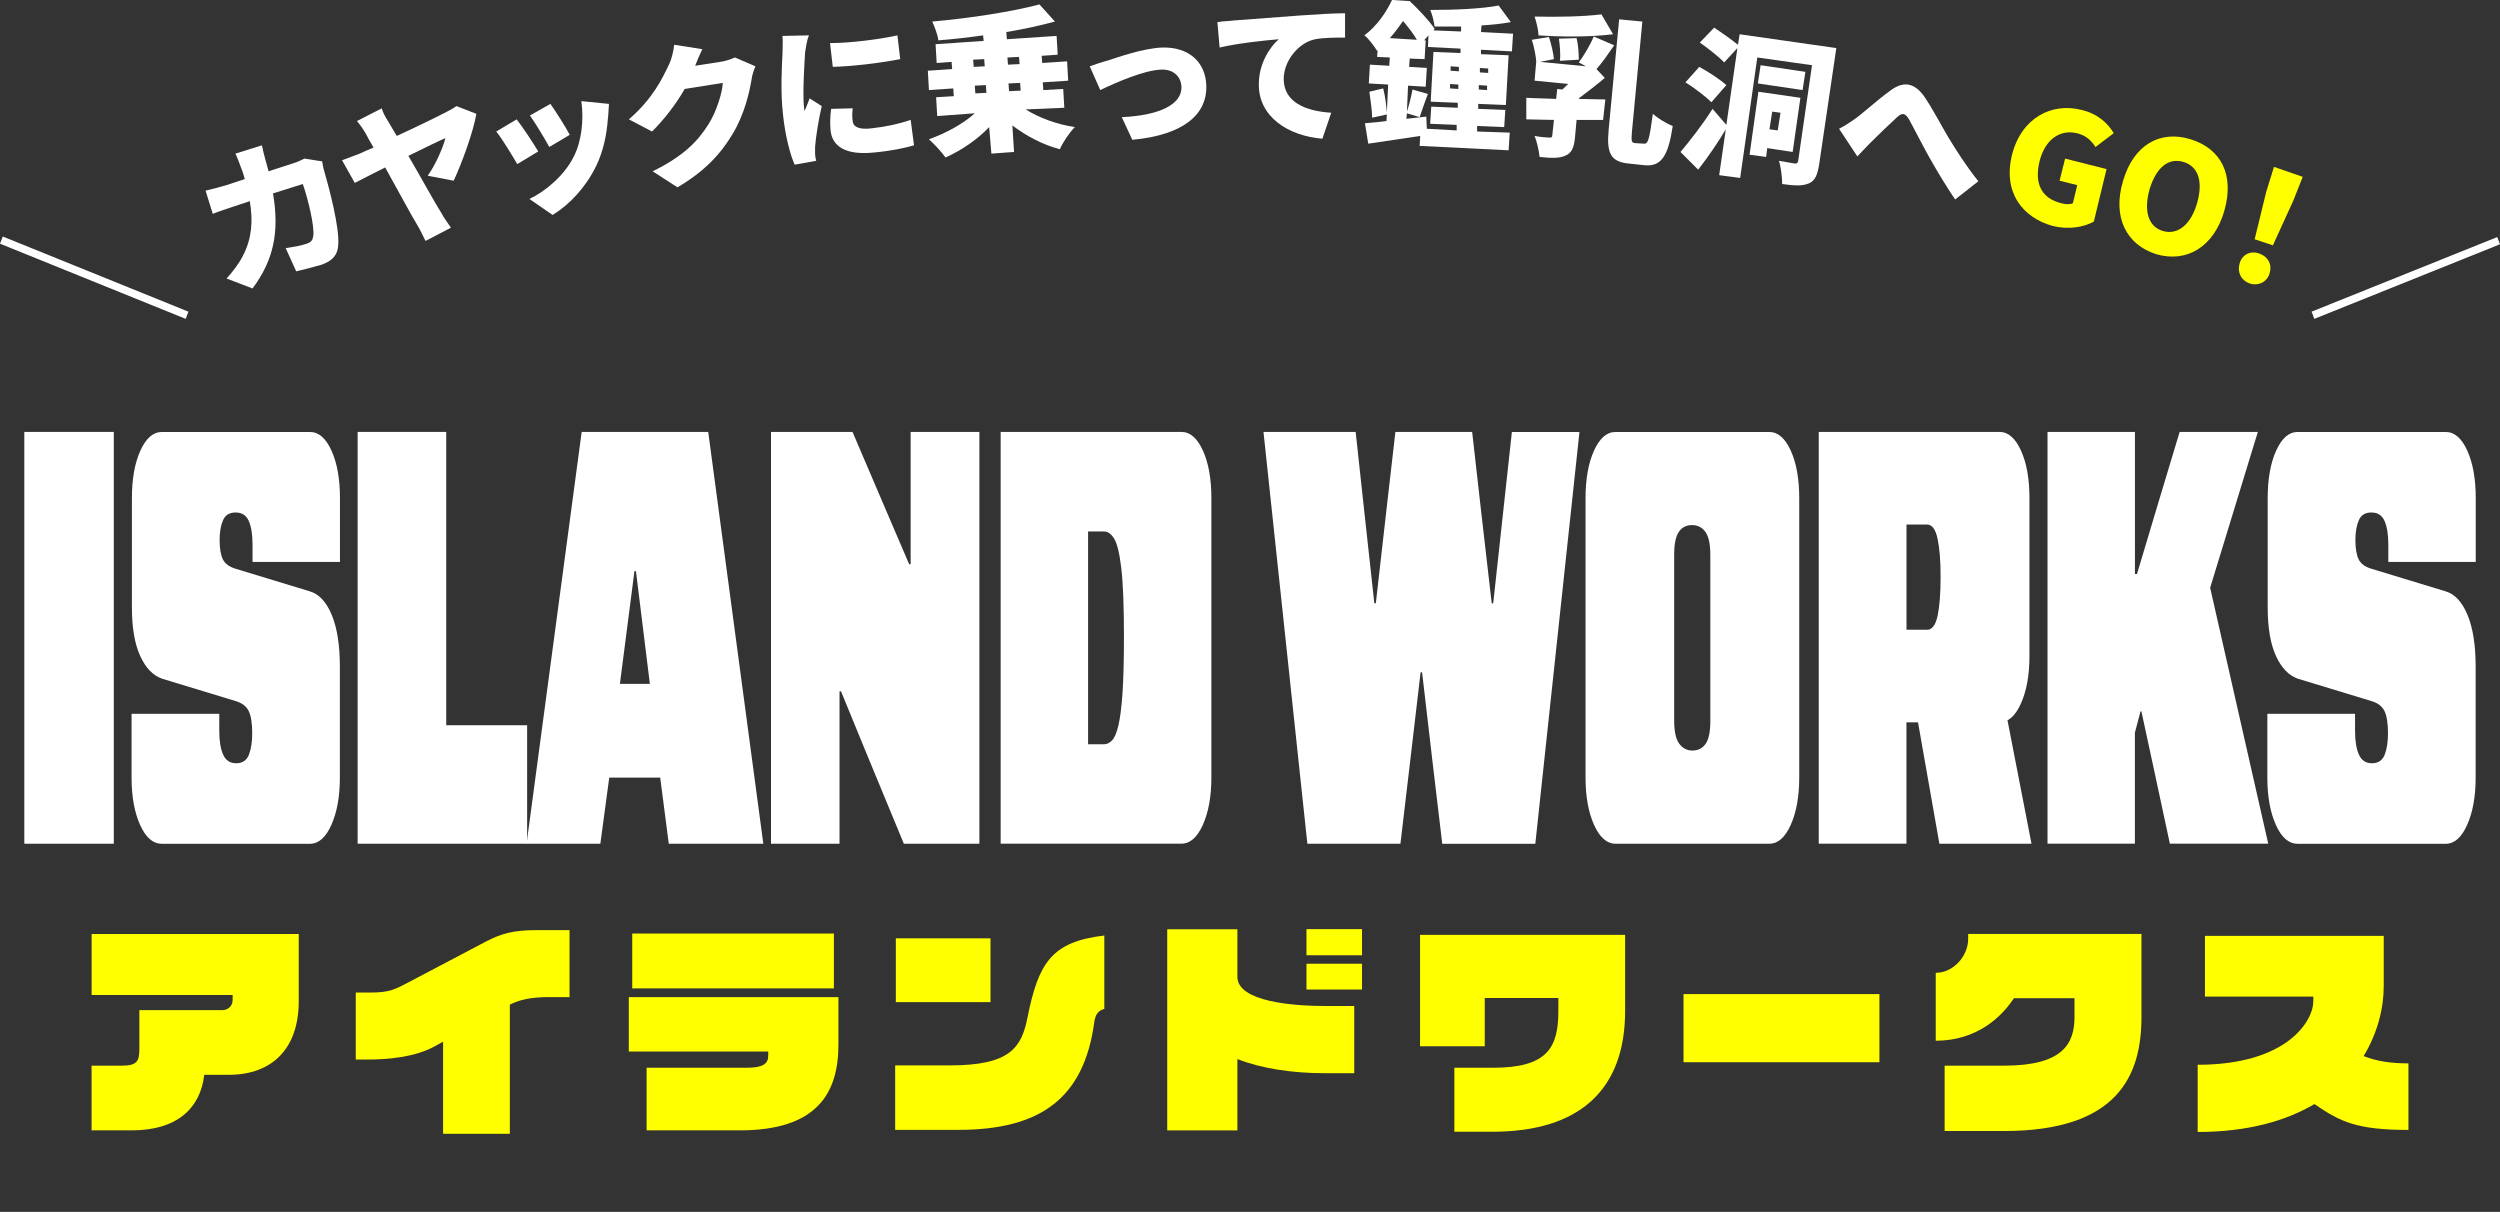 <?xml version="1.0" encoding="UTF-8"?>
<svg xmlns="http://www.w3.org/2000/svg" width="452.4" height="219.3" version="1.1" viewBox="0 0 452.4 219.3">
  <rect x="0" y="0" width="452.4" height="219.3" fill="#333333" stroke="none"/>
  <defs>
    <style>
      .cls-1 {
        fill: #fff;
      }

      .cls-2 {
        fill: #ff0;
      }
    </style>
  </defs>
  <!-- Generator: Adobe Illustrator 28.7.5, SVG Export Plug-In . SVG Version: 1.2.0 Build 176)  -->
  <g>
    <g id="_レイヤー_1" data-name="レイヤー_1">
      <g>
        <path class="cls-1" d="M.5,42.8l33.6,13.6-.5,1.3L0,44.1l.5-1.3Z"/>
        <path class="cls-1" d="M48,28.8c.2.8.4,1.5.6,2.2l4.3-1.4c.7-.2,1.4-.5,2.2-.9l3.2.5c.1.5.2,1.3.3,1.5.9,3.1,2.9,10.5,2.6,13.7-.1,1.7-1,2.8-3,3.5-1.7.5-3.3.9-4.6,1.2l-1.9-4.2c1.3-.2,2.7-.4,3.8-.8.9-.3,1.1-.7,1.2-1.5.2-1.7-.9-6.4-1.9-9.3l-5.4,1.7c1.2,7,.1,12.1-3.7,17.2l-4.7-1.8c1-1.1,2.2-2.6,3-4.2,1.6-3.1,1.8-6.3,1.2-9.8l-3,1c-.8.3-2.5.8-3.7,1.3l-1.3-4.2c1.3-.3,2.8-.7,3.8-1l3.3-1.1c-.2-.7-.4-1.4-.7-2.1-.2-.6-.7-1.9-1-2.5l4.8-1.5c.1.6.4,1.8.6,2.5Z"/>
        <path class="cls-1" d="M70.2,21.9c.4.7,1,1.7,1.6,2.7,3.7-1.7,7.8-3.7,9.1-4.4.6-.3,1.3-.7,1.7-1l3.6,1.4c-.5,3.1-2.6,8.9-4.1,12.1l-4.7-.9c1.5-2.1,2.8-5.2,3.2-6.8-.8.3-3.6,1.7-6.7,3.2,2.4,4.1,4.9,8.7,6,10.4.3.6,1.2,1.9,1.7,2.6l-4.6,2.4c-.4-.8-.9-1.9-1.5-2.9-1-1.6-3.5-6.3-5.8-10.4-2.4,1.2-4.5,2.3-5.5,2.8l-2.3-4.1c1.1-.4,2.1-.8,3.2-1.2.4-.2,1.3-.6,2.5-1.1-.6-1-1.1-1.9-1.4-2.5-.7-1.2-1.2-1.8-1.6-2.3l4.5-2.3c.1.6.6,1.5,1.1,2.3Z"/>
        <path class="cls-1" d="M97.4,27.4l-3.8,2.3c-.8-1.4-2.8-4.7-3.8-5.9l3.7-2.2c1.1,1.4,3,4.3,3.9,5.8ZM110,21.5c-.2,2.8-.8,5.8-2.1,8.5-1.9,3.9-4.8,7-7.9,8.9l-4.2-2.9c2.8-1.3,6.3-4.2,8-7.6,1.4-2.7,1.9-6.6,1.4-10.1l5,.5c-.1,1.3-.1,2-.2,2.7ZM103.1,24.4l-3.7,2.2c-.7-1.3-2.5-4.3-3.5-5.7l3.7-2.1c.8,1.1,2.9,4.4,3.5,5.6Z"/>
        <path class="cls-1" d="M125.8,11.9l4.5-.7c.9-.1,2-.5,2.7-.8l3.7,1.6c-.3.7-.6,1.6-.7,2.4-.4,2.4-1.3,6.3-3.4,9.8-2.2,3.7-5.1,6.8-10,9.7l-4.5-2.9c5.7-2.8,8.2-5.5,10.1-8.5,1.4-2.2,2.5-5.6,2.6-7.5l-6.9,1.1c-1.6,2.8-3.7,5.5-5.9,7.7l-4.2-2.2c4.4-3.8,6.1-7.5,7.3-10,.4-.8.8-2.4.9-3.5l5.1.8c-.5,1-1,2.2-1.3,3Z"/>
        <path class="cls-1" d="M145.7,9.4c-.1,1.5-.5,7.5-.2,10.1,0,.1.1.5.1.6.3-.8.6-1.4.9-2.3l2.2,1.4c-.6,2.6-1.1,5.8-1.2,7.4v1.3c0,.3.1.8.2,1.2l-3.9.7c-.8-1.8-1.7-5.2-2.1-9-.5-4.3-.2-9-.1-11.1,0-.8.1-2.1,0-3.2l4.8-.1c-.4.8-.6,2.5-.7,3ZM162.4,6.4l.5,4.3c-3.6.7-8.5,1.3-12.2,1.4l-.5-4.3c3.6,0,9.1-.7,12.2-1.4ZM154.3,21.9c.1,1.2,1.4,1.6,3.6,1.3,2.5-.3,4.5-.7,6.9-1.5l.6,4.6c-1.8.5-4,1-7.3,1.3-4.9.5-7.5-1-7.8-4-.1-1.2-.1-2.4.1-3.9l3.9-.1c-.1,1-.1,1.6,0,2.3Z"/>
        <path class="cls-1" d="M185.6,19.8c2.4,1.5,5.6,2.7,8.9,3.2-1,1-2.2,2.8-2.7,4-3.1-.8-6.1-2.4-8.6-4.3l.3,4.8-4.1.3-.4-4.8c-2.2,2.3-5,4.2-7.9,5.5-.7-1-2.1-2.5-3-3.3,3.1-1.1,6.2-2.8,8.3-4.7l-6.8.5-.2-3.4,3.2-.2-.1-1.4-4.4.3-.2-3.5,4.4-.3-.1-1.3-2.7.2-.2-3.4,8.7-.6-.1-1c-2.8.4-5.5.7-8.1.9-.1-1-.7-2.5-1.1-3.4,6.9-.6,14.5-1.8,19.4-3.1l2.8,3.1c-2.6.7-5.7,1.4-8.8,1.9l.1,1.3,9-.6.2,3.4-2.9.2.1,1.3,4.5-.3.2,3.5-4.6.3.1,1.4,3.6-.2.2,3.4-7,.3ZM176.2,12.1l2-.1-.1-1.3-2,.1.1,1.3ZM176.5,16.9l2-.1-.1-1.4-2,.1.1,1.4ZM182.3,10.4l.1,1.3,2.1-.1-.1-1.3-2.1.1ZM184.6,15l-2.1.1.1,1.4,2.1-.1-.1-1.4Z"/>
        <path class="cls-1" d="M200.3,11c1.9-.6,6.6-2.3,10.1-2.4,4.7-.1,7.8,2.6,7.9,7,.1,4.9-3.8,8.8-13.4,9.7l-1.9-4.1c6.6-.3,10.9-2.2,10.8-5.5-.1-1.9-1.5-3.2-3.7-3.1-3.1.1-8.3,2.4-11,3.7l-1.9-4.3c.8-.3,2.3-.8,3.1-1Z"/>
        <path class="cls-1" d="M223.3,3.7c2.6-.2,6.9-.5,12-.9,2.8-.2,6.1-.4,8.1-.4v4.4c-1.5,0-3.8,0-5.4.3-3,.6-5.7,3.9-5.7,7.2,0,4.1,3.8,5.8,8.6,6.1l-1.6,4.7c-6.2-.5-11.6-4-11.5-9.9,0-3.8,2.1-6.8,3.6-8.1-2.4.2-7.3.7-10.7,1.5l-.4-4.6c1.2-.2,2.5-.2,3-.3Z"/>
        <path class="cls-1" d="M273.2,24l-.2,3.2-16.1-.8.1-1.8c-3.3.5-6.7,1-9.4,1.4l-.6-3.7c1.1-.1,2.5-.2,3.9-.4l.3-6.6-3.5-.2.2-3.4,3.5.2.1-1.5-2.3-.1.1-1.2-.1.1c-.5-.8-1.5-2.2-2.3-2.8C249.3,4.6,250.9,2.1,251.9,0l3.2.2c1.5,1.4,3.5,3.5,4.5,5l-.2.3,5,.2v-.9h-4.8c-.1-.8-.4-2.2-.8-3,4.4,0,9.3-.2,12.4-.8l2.2,3c-1.6.3-3.5.5-5.3.6l-.1,1.2,5.8.3-.2,3.2-5.6-.3v.8l5,.2-.5,9-5-.2v.9l4.9.2-.2,3.1-4.9-.2v1l5.9.2ZM250.3,16c.4,1.5.6,3.4.7,4.7l-2.7.6c0-1.3-.3-3.2-.5-4.7l2.5-.6ZM256.4,7.2c-.6-1.1-1.6-2.3-2.5-3.4-.7,1-1.5,2.1-2.4,3.1l4.9.3ZM254.5,21.5c1.2-.1,2.4-.3,3.6-.4l.1,2.2,5.4.3v-1l-4.8-.2.2-3.1,4.8.2v-.9l-4.9-.2.5-9,4.9.2v-.8l-5.9-.3.1-2.1-.8.9h.3l-.2,3.4-2.7-.1-.1,1.5,3.2.2-.2,3.4-3.2-.2-.2,4.7c.4-1.2.8-2.8,1-4l2.8.8c-.6,1.5-1.1,3.1-1.5,4.2l-2.3-.7-.1,1ZM262.4,15.2v.8l1.5.1v-.8l-1.5-.1ZM264,12.9v-.8l-1.5-.1v.8l1.5.1ZM269.1,15.5l-1.5-.1v.8l1.5.1v-.8ZM267.8,12.3v.8l1.5.1v-.8l-1.5-.1Z"/>
        <path class="cls-1" d="M292.1,8.2c-1.1,1.6-2.2,3.2-3.2,4.3l1.5,1.6c-1.4,1.2-3.1,2.5-4.7,3.7v.1c1.6,0,3.2.1,4.8.1l-.4,3.7h-4.8l-.3,3.3c-.2,1.8-.6,2.7-1.8,3.2-1.2.5-2.7.4-4.6.2-.1-1.1-.5-2.8-.9-3.8,1,.2,2.3.3,2.7.3s.5-.1.5-.4l.3-2.8c-1.8,0-3.6-.1-5-.1v-3.9c1.5.1,3.4.1,5.4.2l.2-1.8.9.1c.4-.3.7-.7,1.1-1l-6.1-.6.3-3.5h0c-.1-1.1-.4-2.7-.8-3.9l3.1-.5c.4,1.2.8,2.9.9,4l-2.5.5,8.3.8-1.3-.7c.9-1.2,2.1-3.2,2.7-4.7l3.7,1.6ZM291.9,6.2c-4.1.5-9.1.5-13.5.2,0-1-.4-2.5-.7-3.4,4.2.1,8.9,0,12.1-.4l2.1,3.6ZM282.3,11c.1-1.1,0-2.7-.2-4l3.2-.1c.3,1.2.4,2.8.4,3.9l-3.4.2ZM297.5,26c.8.1,1-1.1,1.6-5.4.9.8,2.5,1.8,3.6,2.2-.8,5.3-2,7.4-5.1,7.1l-2.8-.3c-3.3-.3-4.1-1.8-3.7-6.1l1.9-20,4.2.4-1.9,20.1c-.1,1.6-.1,1.8.6,1.9l1.6.1Z"/>
        <path class="cls-1" d="M329.2,29.7c-.3,1.9-.7,3-1.9,3.5-1.2.5-2.7.4-4.8.1,0-1.1-.2-3.1-.6-4.2,1.1.2,2.4.4,2.9.5.4,0,.5-.1.6-.5l2.5-17.3-9.9-1.4-3.1,21.8-3.8-.5,1.2-8.3c-1.5,2.5-3.2,5-5,7.3l-3.2-3.2c1.6-1.9,3.9-4.8,5.8-7.8l2.5,2.9,2-13.9-2.4,2.6c-.9-1-3-2.6-4.4-3.6l2.6-2.7c1.2.8,3.2,2.2,4.3,3.1l.3-1.9,17.5,2.5-3.1,21ZM309.7,18.5c-1-1-3.1-2.6-4.7-3.6l2.5-2.8c1.5.8,3.8,2.3,4.9,3.3l-2.7,3.1ZM319.8,26.8l-.2,1.6-3-.4,1.6-11.4,7.6,1.1-1.4,9.8-4.6-.7ZM326.2,16.3l-8.1-1.2.5-3.3,8.1,1.2-.5,3.3ZM320.7,20.2l-.5,3.2,1.5.2.5-3.2-1.5-.2Z"/>
        <path class="cls-1" d="M335.7,21.5c1.4-1,3.9-3.3,6.1-4.9,2.5-2,4.5-1.7,6.3.7,1.6,2.3,3.3,5.6,4.5,7.6,1.4,2.3,3.1,5,5.4,7.9l-4.2,3.3c-1.5-2.2-3.3-5.2-4.6-7.5-1.3-2.3-2.8-5.3-3.8-7.1-.7-1.1-1.2-1.1-2.1-.3-1.2,1.1-3.5,3.3-4.8,4.6-.9.9-1.7,1.8-2.4,2.5l-3.3-5c1-.5,1.9-1.1,2.9-1.8Z"/>
        <path class="cls-2" d="M364.1,28c1.7-6.7,7.2-9.5,12.6-8.1,3,.7,4.8,2.5,5.8,4.2l-3.3,2.5c-.8-1.2-1.7-2.1-3.4-2.5-3-.7-5.7,1.1-6.7,5-1,4,.2,6.8,4,7.7.7.2,1.5.2,2,0l.8-3.3-3.2-.8,1-4,7.5,1.9-2.3,9.5c-1.8,1-4.5,1.5-7.4.8-5.5-1.5-9.1-6.1-7.4-12.9Z"/>
        <path class="cls-2" d="M384.2,32.7c1.9-6.5,6.7-9.2,12.2-7.5s8,6.4,6.1,13c-1.9,6.5-6.8,9.4-12.3,7.8-5.4-1.7-8-6.7-6-13.3ZM397.6,36.7c1.1-3.9.2-6.6-2.5-7.4s-4.9,1-6.1,4.9c-1.1,3.9-.3,6.8,2.4,7.6s5.1-1.2,6.2-5.1Z"/>
        <path class="cls-2" d="M405.3,47.6c.5-1.6,2-2.3,3.6-1.7s2.3,2,1.8,3.6-2.1,2.3-3.6,1.8c-1.6-.6-2.3-2.1-1.8-3.7ZM410.1,34.7l1.4-4.5,5.2,1.8-1.7,4.3-3.7,8.1-3.3-1.1,2.1-8.6Z"/>
        <path class="cls-1" d="M418.8,57.7l-.5-1.3,33.6-13.5.5,1.3-33.6,13.5Z"/>
      </g>
      <g>
        <path class="cls-1" d="M4.4,152.68v-74.52h16.19v74.52H4.4Z"/>
        <path class="cls-1" d="M29.23,152.68c-1.57,0-2.87-1.15-3.89-3.43s-1.53-5.13-1.53-8.53v-11.55h15.87v3.12c0,1.8.23,3.22.7,4.27.46,1.04,1.25,1.56,2.36,1.56s1.91-.52,2.31-1.56c.39-1.04.59-2.32.59-3.85,0-1.8-.21-3.14-.62-4.01-.41-.87-1.19-1.47-2.33-1.82l-13.35-4.06c-1.64-.56-2.97-1.93-3.97-4.11-1-2.19-1.5-5.12-1.5-8.8v-19.77c0-3.47.51-6.33,1.53-8.59,1.02-2.25,2.31-3.38,3.89-3.38h26.81c1.57,0,2.87,1.13,3.89,3.38,1.02,2.25,1.53,5.12,1.53,8.59v11.55h-15.82v-3.12c0-1.8-.22-3.22-.67-4.27-.45-1.04-1.24-1.56-2.39-1.56s-1.87.47-2.28,1.4c-.41.94-.62,2.13-.62,3.59s.2,2.69.59,3.49c.39.8,1.18,1.37,2.36,1.72l13.35,4.06c1.68.49,3.01,1.91,3.99,4.27.98,2.36,1.47,5.48,1.47,9.37v20.09c0,3.4-.51,6.24-1.53,8.53s-2.32,3.43-3.89,3.43h-26.86Z"/>
        <path class="cls-1" d="M64.72,152.68v-74.52h16.03v53.08h14.64v21.44h-30.67Z"/>
        <path class="cls-1" d="M95.29,152.68l9.97-74.52h22.9l9.97,74.52h-17.11l-1.55-11.97h-9.22l-1.61,11.97h-13.35ZM112.18,123.75h5.42l-2.52-20.4h-.27l-2.63,20.4Z"/>
        <path class="cls-1" d="M139.52,152.68v-74.52h14.75l6.01,14.05,4.24,9.89h.27v-23.94h12.44v74.52h-13.67l-6.76-16.34-4.61-11.24h-.27v27.58h-12.39Z"/>
        <path class="cls-1" d="M181.08,152.68v-74.52h32.71c1.57,0,2.87,1.13,3.89,3.38,1.02,2.25,1.53,5.12,1.53,8.59v50.58c0,3.4-.51,6.24-1.53,8.53s-2.32,3.43-3.89,3.43h-32.71ZM196.9,134.68h2.9c.5,0,.97-.22,1.42-.68.45-.45.83-1.33,1.15-2.65.32-1.32.57-3.26.75-5.83.18-2.57.27-6,.27-10.3,0-5.55-.16-9.68-.48-12.38-.32-2.71-.75-4.49-1.29-5.36-.54-.87-1.14-1.3-1.82-1.3h-2.9v38.51Z"/>
        <path class="cls-1" d="M236.58,152.68l-7.94-74.52h16.68l1.5,13.84,1.88,17.17h.27l1.93-16.96,1.61-14.05h13.89l1.66,14.68,1.88,16.34h.27l1.77-16.23,1.61-14.78h12.23l-7.99,74.52h-16.84l-1.72-14.47-1.93-16.55h-.27l-1.93,16.44-1.72,14.57h-16.84Z"/>
        <path class="cls-1" d="M292.34,152.68c-1.57,0-2.87-1.15-3.89-3.43s-1.53-5.13-1.53-8.53v-50.58c0-3.47.51-6.33,1.53-8.59,1.02-2.25,2.31-3.38,3.89-3.38h27.83c1.57,0,2.87,1.13,3.89,3.38,1.02,2.25,1.53,5.12,1.53,8.59v50.58c0,3.4-.51,6.24-1.53,8.53s-2.32,3.43-3.89,3.43h-27.83ZM306.28,135.82c1,0,1.79-.4,2.36-1.2.57-.8.86-2.17.86-4.11v-30.08c0-1.94-.29-3.33-.88-4.16-.59-.83-1.4-1.25-2.44-1.25s-1.79.4-2.36,1.2c-.57.8-.86,2.17-.86,4.11v30.08c0,1.94.3,3.33.91,4.16.61.83,1.41,1.25,2.41,1.25Z"/>
        <path class="cls-1" d="M329.12,152.68v-74.52h32.71c1.57,0,2.87,1.13,3.89,3.38,1.02,2.25,1.53,5.12,1.53,8.59v28.62c0,3.4-.51,6.24-1.53,8.53-1.02,2.29-2.32,3.43-3.89,3.43h-16.84v21.96h-15.87ZM348.7,113.97c.93,0,1.57-.85,1.93-2.55.36-1.7.54-4.04.54-7.03s-.18-5.13-.54-6.87c-.36-1.73-1-2.6-1.93-2.6h-3.7v19.04h3.7ZM350.95,152.68l-4.56-25.91h16.19l5.04,25.91h-16.68Z"/>
        <path class="cls-1" d="M370.52,152.68v-74.52h15.82v25.71h.37l4.02-13.43,3.7-12.28h14.15l-8.63,28.2,10.51,46.31h-17.8l-3.06-14.26-2.09-9.68h-.16l-1.02,3.85v20.09h-15.82Z"/>
        <path class="cls-1" d="M415.72,152.68c-1.57,0-2.87-1.15-3.89-3.43s-1.53-5.13-1.53-8.53v-11.55h15.87v3.12c0,1.8.23,3.22.7,4.27.46,1.04,1.25,1.56,2.36,1.56s1.91-.52,2.31-1.56c.39-1.04.59-2.32.59-3.85,0-1.8-.21-3.14-.62-4.01-.41-.87-1.19-1.47-2.33-1.82l-13.35-4.06c-1.64-.56-2.97-1.93-3.97-4.11-1-2.19-1.5-5.12-1.5-8.8v-19.77c0-3.47.51-6.33,1.53-8.59,1.02-2.25,2.31-3.38,3.89-3.38h26.81c1.57,0,2.87,1.13,3.89,3.38,1.02,2.25,1.53,5.12,1.53,8.59v11.55h-15.82v-3.12c0-1.8-.22-3.22-.67-4.27-.45-1.04-1.24-1.56-2.39-1.56s-1.87.47-2.28,1.4c-.41.94-.62,2.13-.62,3.59s.2,2.69.59,3.49c.39.8,1.18,1.37,2.36,1.72l13.35,4.06c1.68.49,3.01,1.91,3.99,4.27.98,2.36,1.47,5.48,1.47,9.37v20.09c0,3.4-.51,6.24-1.53,8.53s-2.32,3.43-3.89,3.43h-26.86Z"/>
      </g>
      <g>
        <path class="cls-2" d="M41.34,194.5h-4.38c-.7,6.12-5.01,10.05-13.11,10.05h-7.28v-11.71h5.42c2.77,0,3.23-.75,3.23-3.02v-7.03h15.06c.83,0,1.82-.62,1.82-1.86v-.87h-25.52v-11.04h37.48v12.16c0,8.4-4.63,13.32-12.7,13.32Z"/>
        <path class="cls-2" d="M99.42,180.43c-3.72,0-5.63.62-7.16,1.37v23.37h-12.08v-16.67l-1.49.83c-2.15,1.2-5.87,2.4-12.08,2.4h-2.23v-12.12h2.73c3.39,0,4.38-.58,6.91-1.9l13.82-7.28c2.9-1.53,5.13-2.11,9.18-2.11h6.04v12.12h-3.64Z"/>
        <path class="cls-2" d="M133.85,204.55h-16.84v-11.33h18.12c2.98,0,3.89-.75,3.89-2.19v-.75h-25.23v-9.84h37.93v8.6c0,8.77-3.85,15.51-17.87,15.51ZM114.41,178.86v-9.93h36.49v9.93h-36.49Z"/>
        <path class="cls-2" d="M198.02,184.98c-1.86,13.69-9.64,19.48-24.61,19.48h-11.42v-11.67h9.97c10.84,0,12.91-3.23,13.98-8.69,1.99-9.89,4.38-13.69,13.9-14.81v13.28c-1.24.33-1.65,1.2-1.82,2.4ZM162.11,181.34v-11.54h17.13v11.54h-17.13Z"/>
        <path class="cls-2" d="M239.89,194.21c-6.08,0-11.54-.83-15.97-2.56v12.91h-12.7v-36.4h12.7v8.6c0,4.55,10.22,5.29,15.97,5.29h5.17v12.16h-5.17ZM236.42,172.86v-4.72h10.05v4.72h-10.05ZM236.42,179.07v-4.67h10.05v4.67h-10.05Z"/>
        <path class="cls-2" d="M270.05,204.8h-6.87v-11.58h6.99c9.85,0,11.83-3.64,11.83-10.26v-2.36h-13.32v8.73h-11.71v-20.15h37.11v13.78c0,14.23-8.23,21.84-24.03,21.84Z"/>
        <path class="cls-2" d="M304.65,192.22v-12.33h35.45v12.33h-35.45Z"/>
        <path class="cls-2" d="M362.61,204.67h-10.71v-11.83h10.8c10.63,0,12.7-4.01,12.7-8.81v-3.39h-10.96c-2.19,3.31-6.62,7.69-14.15,7.69v-12.29c3.19,0,5.87-3.02,5.87-6.12v-.91h31.36v15.02c0,10.59-4.26,20.64-24.9,20.64Z"/>
        <path class="cls-2" d="M418.83,199.79c-5.13,3.02-12,5.05-21.14,5.05v-12.16c16.34,0,20.93-8.07,20.93-11.46v-.87h-19.61v-11h32.35v9.1c0,3.93-1.08,8.44-3.64,12.66,2.4.95,5.01,1.32,8.11,1.32v12.04c-9.31,0-12.33-1.45-17-4.67Z"/>
      </g>
    </g>
  </g>
</svg>